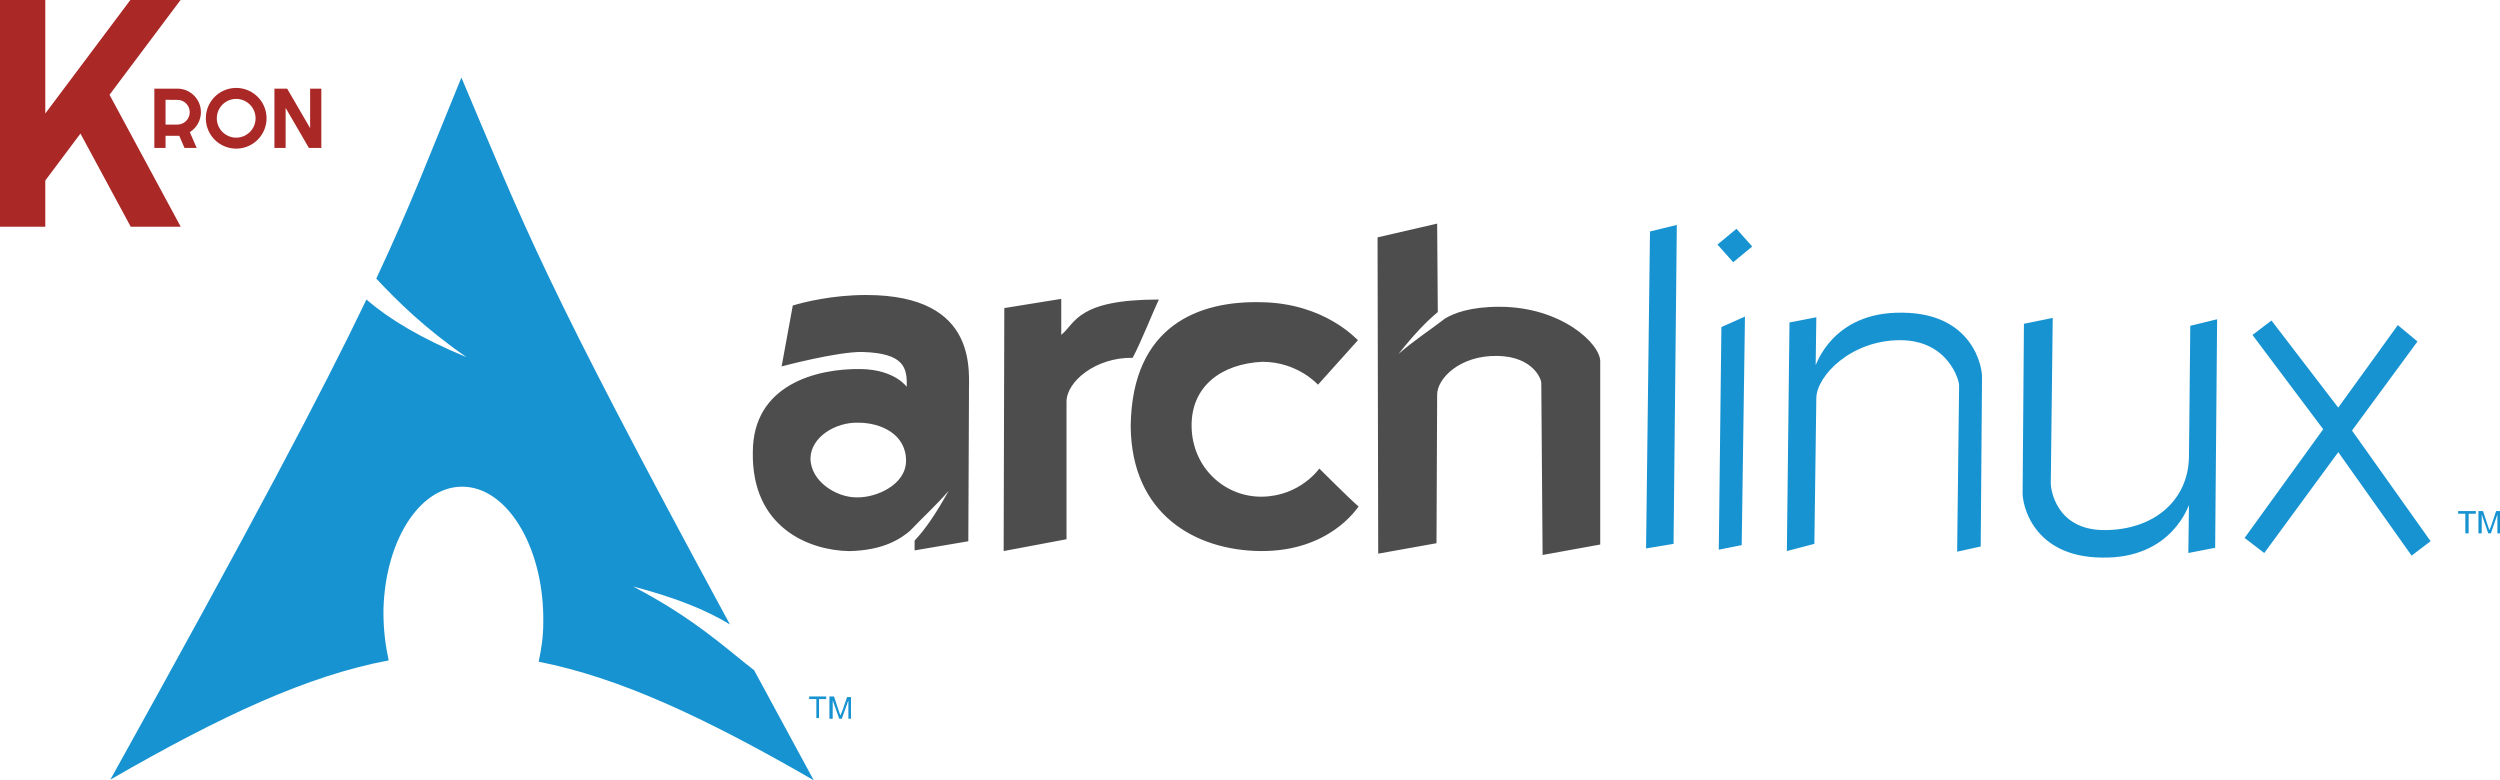 <?xml version="1.0" encoding="UTF-8" standalone="no"?>
<!-- Created by ERK -->

<svg
   version="1.1"
   id="Layer_1"
   x="0px"
   y="0px"
   viewBox="0 0 535.636 167.175"
   xml:space="preserve"
   sodipodi:docname="linux.svg"
   width="535.636"
   height="167.175"
   inkscape:version="1.4 (86a8ad7, 2024-10-11)"
   xmlns:inkscape="http://www.inkscape.org/namespaces/inkscape"
   xmlns:sodipodi="http://sodipodi.sourceforge.net/DTD/sodipodi-0.dtd"
   xmlns="http://www.w3.org/2000/svg"
   xmlns:svg="http://www.w3.org/2000/svg"><defs
   id="defs1">
	
	
</defs><sodipodi:namedview
   id="namedview1"
   pagecolor="#ffffff"
   bordercolor="#000000"
   borderopacity="0.25"
   inkscape:showpageshadow="2"
   inkscape:pageopacity="0.0"
   inkscape:pagecheckerboard="true"
   inkscape:deskcolor="#d1d1d1"
   inkscape:zoom="2.8284271"
   inkscape:cx="210.71782"
   inkscape:cy="-4.7729708"
   inkscape:window-width="3840"
   inkscape:window-height="2066"
   inkscape:window-x="-11"
   inkscape:window-y="-11"
   inkscape:window-maximized="1"
   inkscape:current-layer="Layer_1" />
<style
   type="text/css"
   id="style1">
	.st0{fill:#4D4D4D;}
	.st1{fill:#1793D1;}
</style>
<path
   id="XMLID_8_"
   class="st0"
   d="m 185.566,63.205 c -7.3,0 -13.33,1.54 -15.71,2.25 l -2.39,13.05 c 0,0 12.07,-3.23 17.4,-3.09 8.84,0.28 9.54,3.37 9.4,7.44 0.14,0.28 -2.25,-3.65 -9.82,-3.79 -9.54,-0.14 -23.15,3.37 -23.15,17.82 -0.28,16.28 12.21,21.05 20.63,21.19 7.58,-0.14 11.22,-2.81 13.05,-4.35 2.53,-2.67 5.47,-5.33 8.28,-8.56 -2.67,4.77 -4.91,8.14 -7.3,10.66 v 2.1 l 11.51,-1.96 0.14,-31.43 c -0.15,-4.36 2.52,-21.33 -22.04,-21.33 z m -1.68,27.36 c 4.77,0 10.24,2.39 10.24,8.14 0,5.19 -6.45,8 -10.66,7.86 -4.21,0 -9.82,-3.37 -9.82,-8.42 0.13,-4.5 5.33,-7.72 10.24,-7.58 z m 31.29,-24.56 -0.14,52.06 13.47,-2.53 v -29.47 c 0,-4.35 6.31,-9.54 14.17,-9.4 1.68,-3.09 4.77,-10.8 5.61,-12.49 -17.54,0 -17.82,5.05 -20.91,7.58 0,-4.77 0,-7.72 0,-7.72 z m 75.77,6.88 c -0.14,0 -7.02,-8 -20.91,-8.14 -12.91,-0.28 -27.5,4.77 -27.78,26.52 0.14,19.08 14.03,26.66 27.78,26.8 14.87,0.14 20.77,-9.26 21.05,-9.54 -1.82,-1.54 -8.42,-8.14 -8.42,-8.14 0,0 -4.07,5.89 -12.21,6.03 -8,0.14 -15.01,-6.17 -15.15,-15.01 -0.14,-8.7 6.45,-13.47 15.15,-13.89 7.58,0 11.93,4.91 11.93,4.91 z m 16.97,-24.98 -12.77,2.95 0.14,67.77 12.49,-2.24 0.14,-31.85 c 0,-3.37 4.77,-8.42 12.91,-8.28 7.72,0.14 9.4,5.05 9.4,5.75 l 0.28,36.9 12.35,-2.24 v -39.15 c 0.14,-3.79 -8.28,-11.79 -21.61,-11.79 -6.31,0 -9.82,1.4 -11.65,2.53 -3.09,2.39 -6.59,4.63 -9.96,7.58 3.23,-4.07 5.89,-6.88 8.42,-8.98 z"
   inkscape:label="arch" /><path
   id="XMLID_20_"
   class="st1"
   d="m 353.516,49.595 5.75,-1.4 -0.7,68.33 -5.89,0.98 z m 15.3,20.48 5.05,-2.25 -0.7,48.97 -4.91,0.98 z m -0.84,-17.68 4.07,-3.37 3.37,3.79 -4.07,3.37 z m 15.43,16.7 5.75,-1.12 -0.14,10.24 c 0,0.42 3.37,-11.51 18.66,-11.22 14.87,0.14 17.12,11.51 16.98,14.03 l -0.28,36.06 -5.05,1.12 0.42,-35.5 c 0.14,-0.98 -2.25,-9.82 -12.63,-9.82 -10.52,0 -17.82,7.58 -17.96,12.35 l -0.42,31.29 -5.89,1.54 z m 91.2,48.27 -5.75,1.12 0.14,-10.24 c 0,-0.42 -3.37,11.51 -18.66,11.22 -14.87,-0.14 -17.12,-11.51 -16.98,-14.03 l 0.28,-36.06 6.17,-1.26 -0.42,35.5 c 0,0.98 0.98,9.96 11.51,9.96 10.53,0 17.96,-6.31 18.1,-15.71 l 0.28,-28.06 5.75,-1.4 z m 12.07,-48.69 -4.07,3.09 15.15,20.2 -16.84,23.29 4.21,3.23 15.86,-21.61 15.71,22.17 4.07,-3.09 -16.84,-23.71 14.03,-19.08 -4.21,-3.51 -12.77,17.68 z m -387.82,-52.06 c -6.74,16.42 -10.8,27.22 -18.24,43.08 4.63,4.91 10.24,10.52 19.36,16.84 -9.82,-4.07 -16.56,-8.14 -21.47,-12.35 -9.54,19.92 -24.55,48.27 -54.86,102.85 23.85,-13.75 42.37,-22.31 59.63,-25.54 -0.7,-3.23 -1.12,-6.59 -1.12,-10.24 v -0.7 c 0.42,-15.29 8.28,-27.08 17.82,-26.24 9.4,0.84 16.7,13.89 16.42,29.18 0,2.95 -0.42,5.61 -0.98,8.28 17.12,3.37 35.36,11.79 58.93,25.4 -4.63,-8.56 -8.84,-16.28 -12.77,-23.57 -6.17,-4.77 -12.77,-11.08 -25.96,-17.96 9.12,2.39 15.71,5.05 20.77,8.14 -40.55,-74.79 -43.78,-84.76 -57.53,-117.17 z m 429.35,97.66 v -4.21 h -1.54 v -0.56 h 3.79 v 0.56 h -1.54 v 4.21 z m 2.81,0 v -4.77 h 0.98 l 1.12,3.37 c 0.14,0.28 0.14,0.56 0.28,0.7 0,-0.14 0.14,-0.42 0.28,-0.7 l 1.12,-3.37 h 0.84 v 4.77 h -0.56 v -4.07 l -1.4,4.07 h -0.56 l -1.4,-4.07 v 4.07 z m -356.11,39.57 v -4.07 h -1.54 v -0.56 h 3.65 v 0.56 h -1.54 v 4.07 z m 2.8,0 v -4.63 h 0.98 l 1.12,3.37 c 0.14,0.28 0.14,0.56 0.28,0.7 0,-0.14 0.14,-0.42 0.28,-0.7 l 1.12,-3.23 h 0.84 v 4.63 h -0.56 v -3.93 l -1.4,3.93 h -0.56 l -1.4,-3.93 v 3.93 h -0.7 z"
   style="display:inline"
   inkscape:label="A_linux" />
<path
   id="path10"
   style="fill:#aa2826;fill-opacity:1;stroke-width:0.751;stroke-linecap:round;stroke-miterlimit:4.5;paint-order:fill markers stroke"
   d="m 0,0 v 37.271 11.309 h 2.281 7.422 v -9.906 L 17.238,28.617 28.01,48.58 H 38.719 L 23.465,20.307 38.68,0 H 27.928 L 18.963,11.965 12.736,20.273 9.703,24.322 V 14.65 0 H 1.799 Z"
   inkscape:label="K" /><path
   id="path22"
   style="display:inline;fill:#aa2826;fill-opacity:1;stroke-width:0.77;stroke-linecap:round;stroke-miterlimit:4.5;paint-order:fill markers stroke"
   d="m 33.07,18.992 v 12.699 h 2.398 v -2.596 h 2.939 l 1.125,2.596 h 2.602 l -1.463,-3.383 v 0 c 1.474,-0.919 2.373,-2.531 2.379,-4.268 -0.001,-2.621 -2.008,-4.806 -4.619,-5.029 C 38.288,18.999 38.144,18.993 38,18.992 v 0 z m 2.398,2.398 H 38 c 1.464,-2.16e-4 2.651,1.187 2.65,2.65 C 40.651,25.505 39.464,26.692 38,26.691 h -2.531 z"
   sodipodi:nodetypes="cccccccccccccccccccc"
   inkscape:label="R" /><path
   id="rect5"
   style="fill:#aa2826;fill-opacity:1;stroke-width:0.782;stroke-linecap:round;stroke-miterlimit:4.5;paint-order:fill markers stroke"
   d="m 58.797,18.992 v 12.7 h 2.4 v -8.573 l 4.986,8.573 h 2.724 l -0.062,-0.107 V 18.992 h -2.398 v 8.468 l -4.925,-8.468 h -0.324 z"
   inkscape:label="N" /><path
   d="m 50.605,18.842 a 6.5,6.5 0 0 0 -6.5,6.5 6.5,6.5 0 0 0 6.5,6.5 6.5,6.5 0 0 0 6.5,-6.5 6.5,6.5 0 0 0 -6.5,-6.5 z m 0,2.352 a 4.15,4.15 0 0 1 4.15,4.148 4.15,4.15 0 0 1 -4.15,4.15 4.15,4.15 0 0 1 -4.15,-4.15 4.15,4.15 0 0 1 4.15,-4.148 z"
   style="display:inline;fill:#aa2826;fill-opacity:1;stroke-width:0.765;stroke-linecap:round;stroke-miterlimit:4.5;paint-order:fill markers stroke"
   id="path15"
   inkscape:label="O" /></svg>
